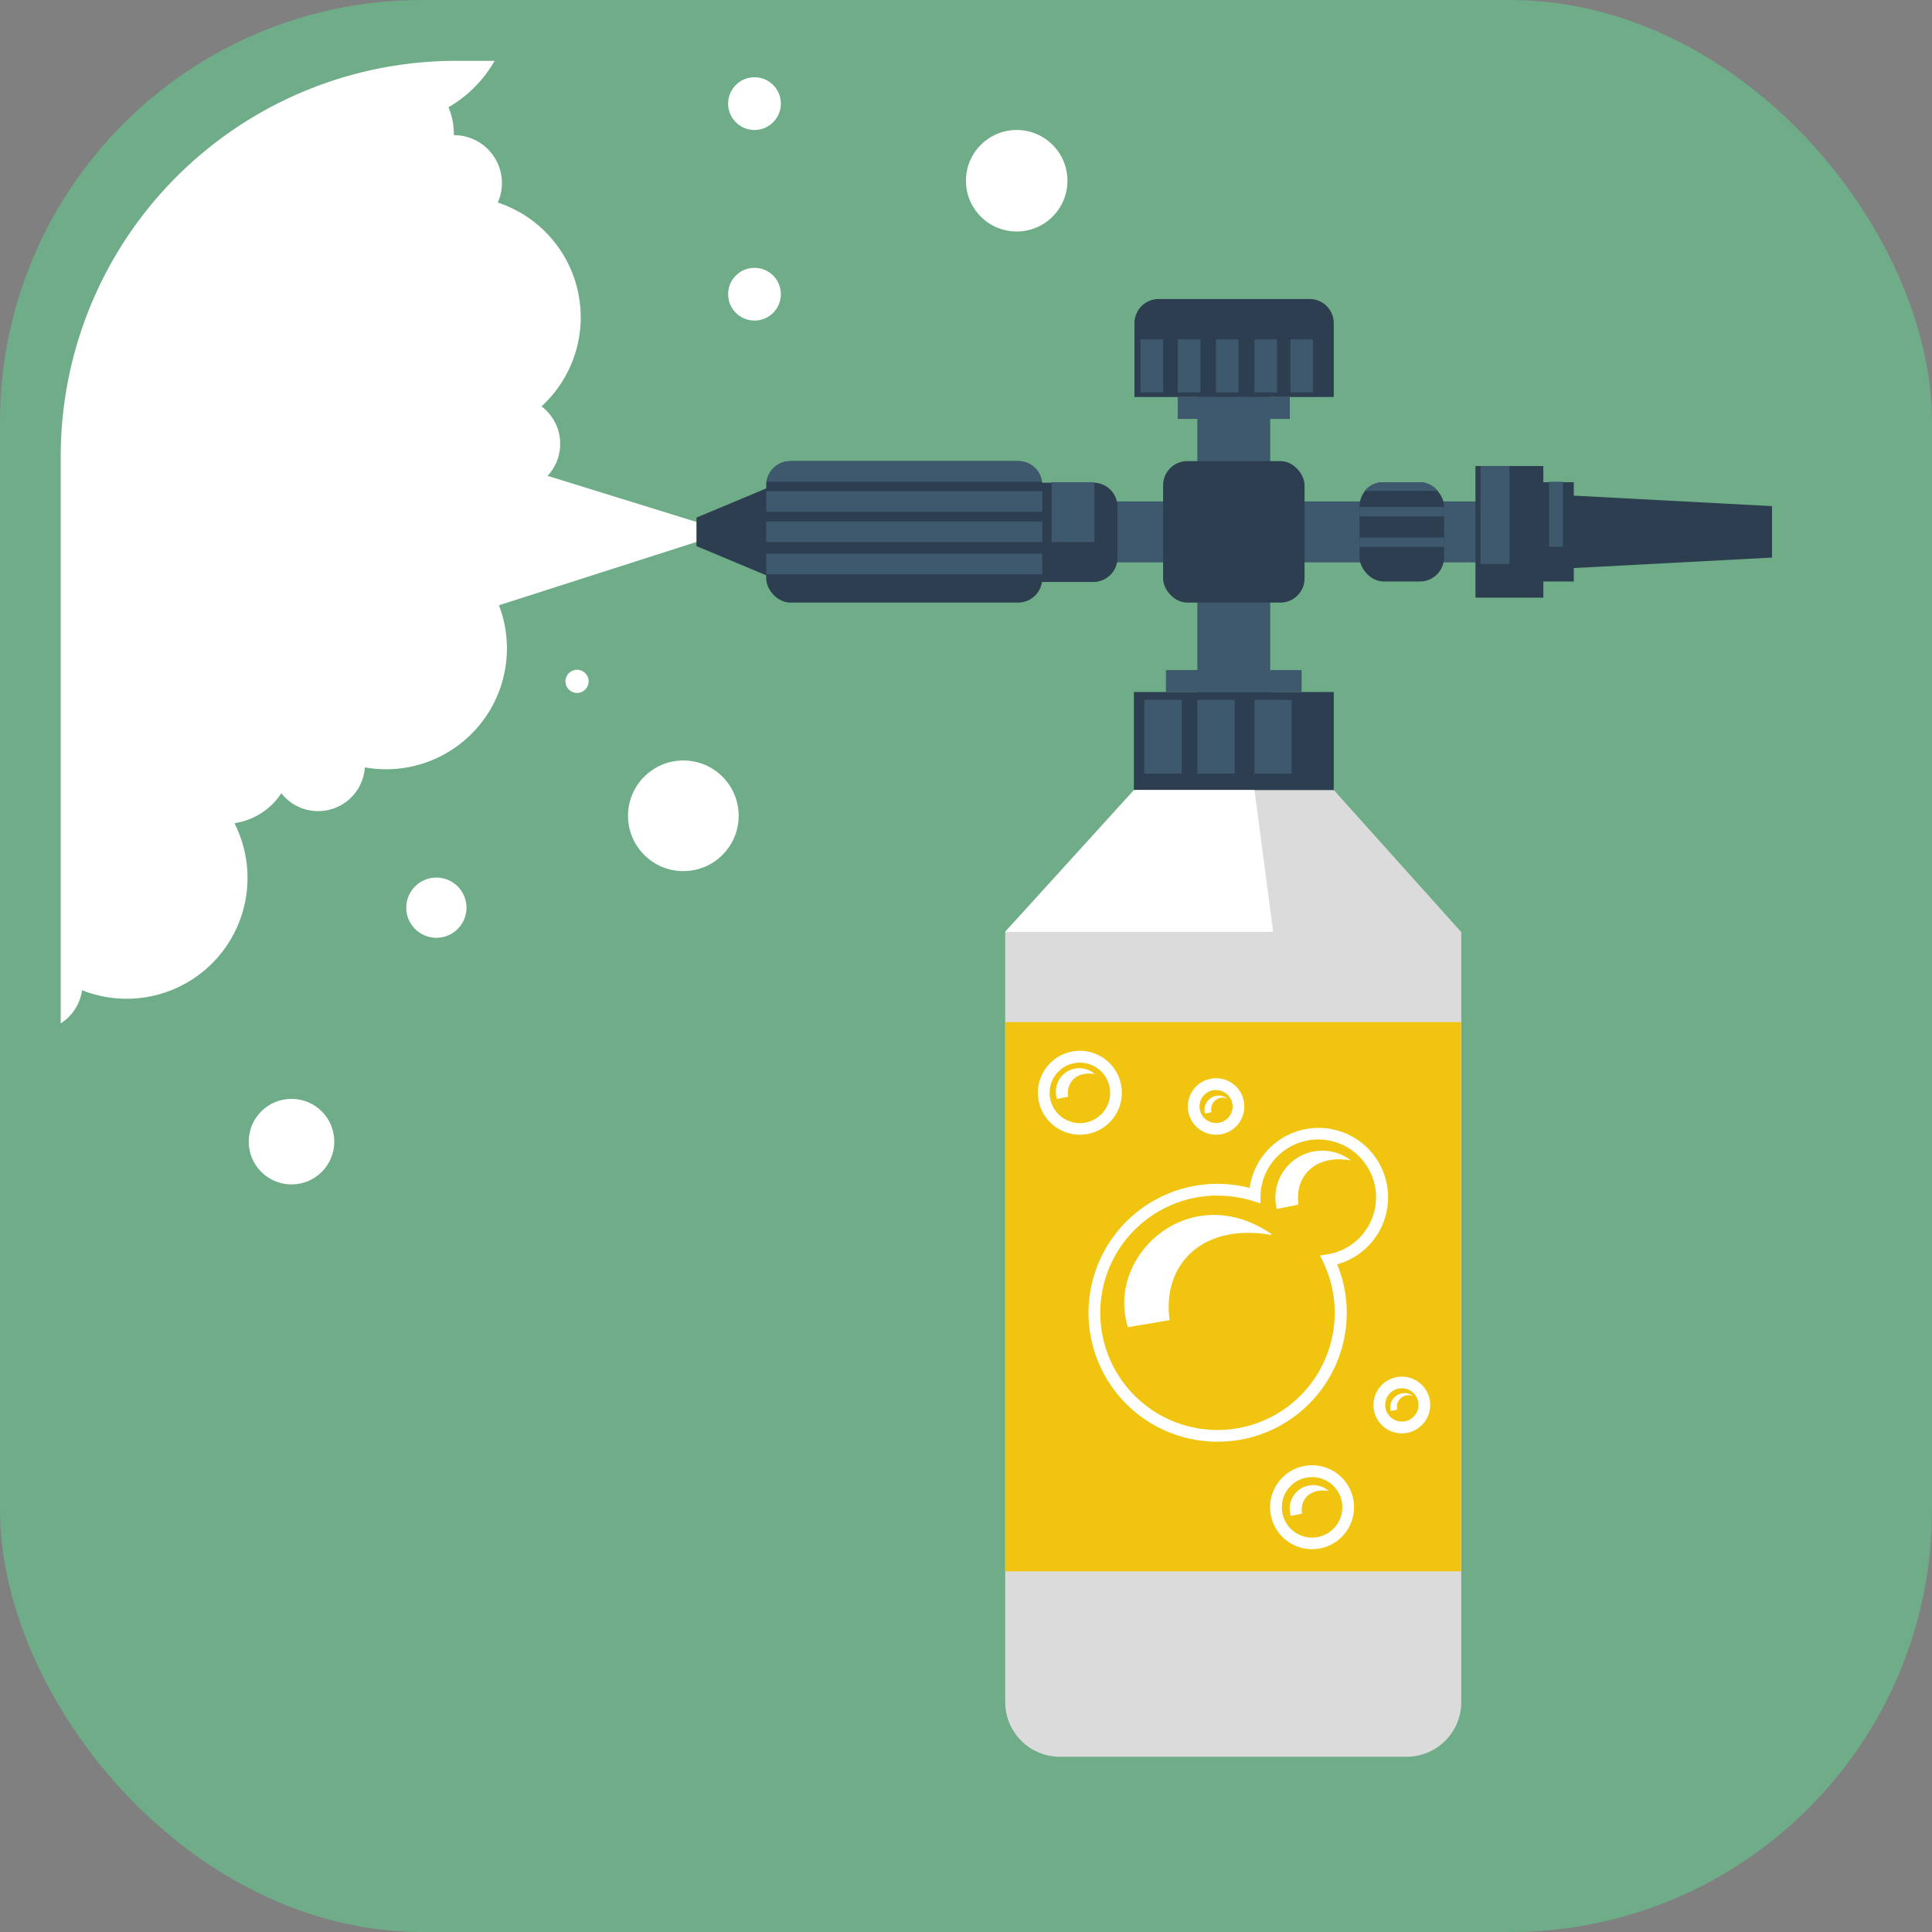 <svg id="_1" data-name=" 1" xmlns="http://www.w3.org/2000/svg" viewBox="0 0 164.83 164.83">
  <rect x="0" y="0" width="164.83" height="164.83" fill="#808080" stroke="none"/>
  <defs>
    <style>
      .cls-1 {
        fill: #6fad88;
      }

      .cls-2 {
        fill: #fff;
      }

      .cls-3 {
        fill: #3e586d;
      }

      .cls-4 {
        fill: #dbdbdb;
      }

      .cls-5 {
        fill: #2c3e50;
      }

      .cls-6 {
        fill: #f1c40f;
      }
    </style>
  </defs>
  <title>icon-16g</title>
  <g>
    <rect class="cls-1" width="164.83" height="164.83" rx="36.01" ry="36.01"/>
    <g>
      <polygon class="cls-2" points="62.12 45.37 42.66 39.34 41.06 52.12 62.12 45.37"/>
      <circle class="cls-2" cx="24.87" cy="97.4" r="3.65"/>
      <circle class="cls-2" cx="37.23" cy="77.44" r="2.57"/>
      <circle class="cls-2" cx="58.3" cy="69.6" r="4.72"/>
      <circle class="cls-2" cx="49.23" cy="58.13" r="0.99"/>
      <circle class="cls-2" cx="64.37" cy="25.1" r="2.25"/>
      <circle class="cls-2" cx="64.37" cy="8.84" r="2.25"/>
      <circle class="cls-2" cx="86.74" cy="15.42" r="4.33"/>
      <path class="cls-2" d="M42.2,5.19H38.93A33.75,33.75,0,0,0,5.18,38.94h0V87.31A4,4,0,0,0,7,84.48,10.31,10.31,0,0,0,20,70.23,5.79,5.79,0,0,0,24,67.68a4,4,0,0,0,7.13-2.21,10.31,10.31,0,0,0,11-14.82l6.07-4.42-2-5.17a4,4,0,0,0,0-6.39,10.31,10.31,0,0,0-3.73-17.39,4.09,4.09,0,0,0-3.75-5.75h0V11.42a5.78,5.78,0,0,0-.46-2.27A10.69,10.69,0,0,0,42.2,5.19Z"/>
    </g>
    <g>
      <rect class="cls-3" x="90.93" y="42.78" width="35.38" height="5.2"/>
      <rect class="cls-3" x="102.15" y="31.04" width="6.22" height="28.67"/>
      <path class="cls-4" d="M124.65,79.5H85.76v65.71a4.67,4.67,0,0,0,4.67,4.67H120a4.67,4.67,0,0,0,4.67-4.67V79.5h0Z"/>
      <path class="cls-4" d="M113.79,67.4H96.92L85.76,79.5c14.81,4,24.18,3.52,38.89,0Z"/>
      <rect class="cls-5" x="96.74" y="59.04" width="17.05" height="8.36"/>
      <path class="cls-5" d="M113.79,33.87h-17v-6.3a2.06,2.06,0,0,1,2.06-2.06h12.88a2.06,2.06,0,0,1,2.06,2.06v6.3Z"/>
      <rect class="cls-5" x="99.23" y="39.34" width="12.07" height="12.07" rx="2.06" ry="2.06"/>
      <rect class="cls-3" x="100.48" y="33.87" width="9.56" height="1.87"/>
      <rect class="cls-3" x="99.47" y="57.17" width="11.58" height="1.87"/>
      <path class="cls-5" d="M88.13,49.65h5.15a2.06,2.06,0,0,0,2.06-2.06V43.24a2.06,2.06,0,0,0-2.06-2.06H88.13v8.47Z"/>
      <rect class="cls-5" x="115.99" y="41.14" width="7.21" height="8.47" rx="2.06" ry="2.06"/>
      <rect class="cls-5" x="125.88" y="39.76" width="5.79" height="11.23"/>
      <rect class="cls-5" x="131.37" y="41.14" width="2.9" height="8.47"/>
      <polygon class="cls-5" points="133.96 48.48 151.18 47.57 151.18 43.18 133.96 42.27 133.96 48.48"/>
      <polygon class="cls-5" points="59.42 46.59 66.63 49.61 66.63 41.14 59.42 44.16 59.42 46.59"/>
      <rect class="cls-5" x="65.37" y="39.34" width="23.55" height="12.07" rx="2.06" ry="2.06"/>
      <rect class="cls-3" x="97.63" y="59.71" width="3.19" height="6.29"/>
      <rect class="cls-3" x="97.3" y="28.95" width="1.93" height="4.53"/>
      <rect class="cls-3" x="100.48" y="28.95" width="1.93" height="4.53"/>
      <rect class="cls-3" x="103.74" y="28.95" width="1.93" height="4.53"/>
      <rect class="cls-3" x="107.02" y="28.95" width="1.93" height="4.53"/>
      <rect class="cls-3" x="110.09" y="28.95" width="1.93" height="4.53"/>
      <rect class="cls-3" x="102.15" y="59.71" width="3.19" height="6.29"/>
      <rect class="cls-3" x="107.02" y="59.71" width="3.18" height="6.29"/>
      <rect class="cls-3" x="65.37" y="47.24" width="23.55" height="1.76"/>
      <rect class="cls-3" x="65.37" y="44.49" width="23.55" height="1.76"/>
      <rect class="cls-3" x="65.37" y="41.9" width="23.55" height="1.76"/>
      <path class="cls-3" d="M65.41,41.1H88.9a2,2,0,0,0-2-1.76H67.43A2.05,2.05,0,0,0,65.41,41.1Z"/>
      <g>
        <path class="cls-3" d="M121.13,41.14H118a2,2,0,0,0-1.58.75h6.25A2,2,0,0,0,121.13,41.14Z"/>
        <rect class="cls-3" x="115.99" y="43.26" width="7.21" height="0.8"/>
        <rect class="cls-3" x="115.99" y="45.86" width="7.21" height="0.8"/>
      </g>
      <rect class="cls-3" x="126.31" y="39.76" width="2.47" height="8.36"/>
      <rect class="cls-3" x="132.15" y="41.1" width="1.19" height="5.55"/>
      <rect class="cls-6" x="85.76" y="87.2" width="38.89" height="46.86"/>
      <rect class="cls-3" x="89.72" y="41.14" width="3.65" height="5.11"/>
      <polygon class="cls-2" points="85.75 79.5 108.62 79.5 107.03 67.4 96.74 67.4 85.75 79.5"/>
      <path class="cls-2" d="M103.91,123a11,11,0,1,1,2.71-21.65,5.93,5.93,0,1,1,7.46,6.52,10.85,10.85,0,0,1,.82,4.13A11,11,0,0,1,103.91,123Zm0-21a10,10,0,1,0,9,5.72l-0.29-.6,0.65-.11a4.93,4.93,0,1,0-5.73-5v0.66l-0.63-.2a10,10,0,0,0-3-.46h0Z"/>
      <path class="cls-2" d="M103.75,96.81a2.41,2.41,0,1,1,2.41-2.41h0A2.41,2.41,0,0,1,103.75,96.81Zm0-3.82a1.41,1.41,0,1,0,1.41,1.41h0A1.41,1.41,0,0,0,103.75,93h0Z"/>
      <path class="cls-2" d="M92.13,96.81a3.58,3.58,0,1,1,3.58-3.58,3.58,3.58,0,0,1-3.58,3.58h0Zm0-6.15a2.58,2.58,0,1,0,2.58,2.58,2.58,2.58,0,0,0-2.58-2.58h0Z"/>
      <path class="cls-2" d="M111.94,132.17a3.58,3.58,0,1,1,3.58-3.58,3.58,3.58,0,0,1-3.58,3.58h0Zm0-6.15a2.58,2.58,0,1,0,2.58,2.58,2.58,2.58,0,0,0-2.58-2.58h0Z"/>
      <path class="cls-2" d="M119.6,122.29a2.42,2.42,0,1,1,2.42-2.42h0A2.43,2.43,0,0,1,119.6,122.29Zm0-3.85a1.42,1.42,0,1,0,1.42,1.42h0a1.43,1.43,0,0,0-1.42-1.42h0Z"/>
      <path class="cls-2" d="M96.23,113.23c-1.92-6.09,5.24-12.66,12.17-8a0.06,0.06,0,0,1,0,.12c-5.91-1-9.27,2.62-8.61,7.28Z"/>
      <path class="cls-2" d="M108.93,103.14A4,4,0,0,1,115.25,99c-3.06-.53-4.81,1.36-4.47,3.78Z"/>
      <path class="cls-2" d="M90.18,93.76a2,2,0,0,1,3.23-2.12h0c-1.56-.27-2.46.7-2.28,1.93Z"/>
      <path class="cls-2" d="M110.13,129.33a2,2,0,0,1,3.23-2.12h0c-1.57-.27-2.46.7-2.28,1.93Z"/>
      <path class="cls-2" d="M102.8,95a1.22,1.22,0,0,1,1.93-1.27h0a1,1,0,0,0-1.37,1.16Z"/>
      <path class="cls-2" d="M118.65,120.38a1.22,1.22,0,0,1,1.93-1.27h0a1,1,0,0,0-1.37,1.16Z"/>
    </g>
  </g>
</svg>
